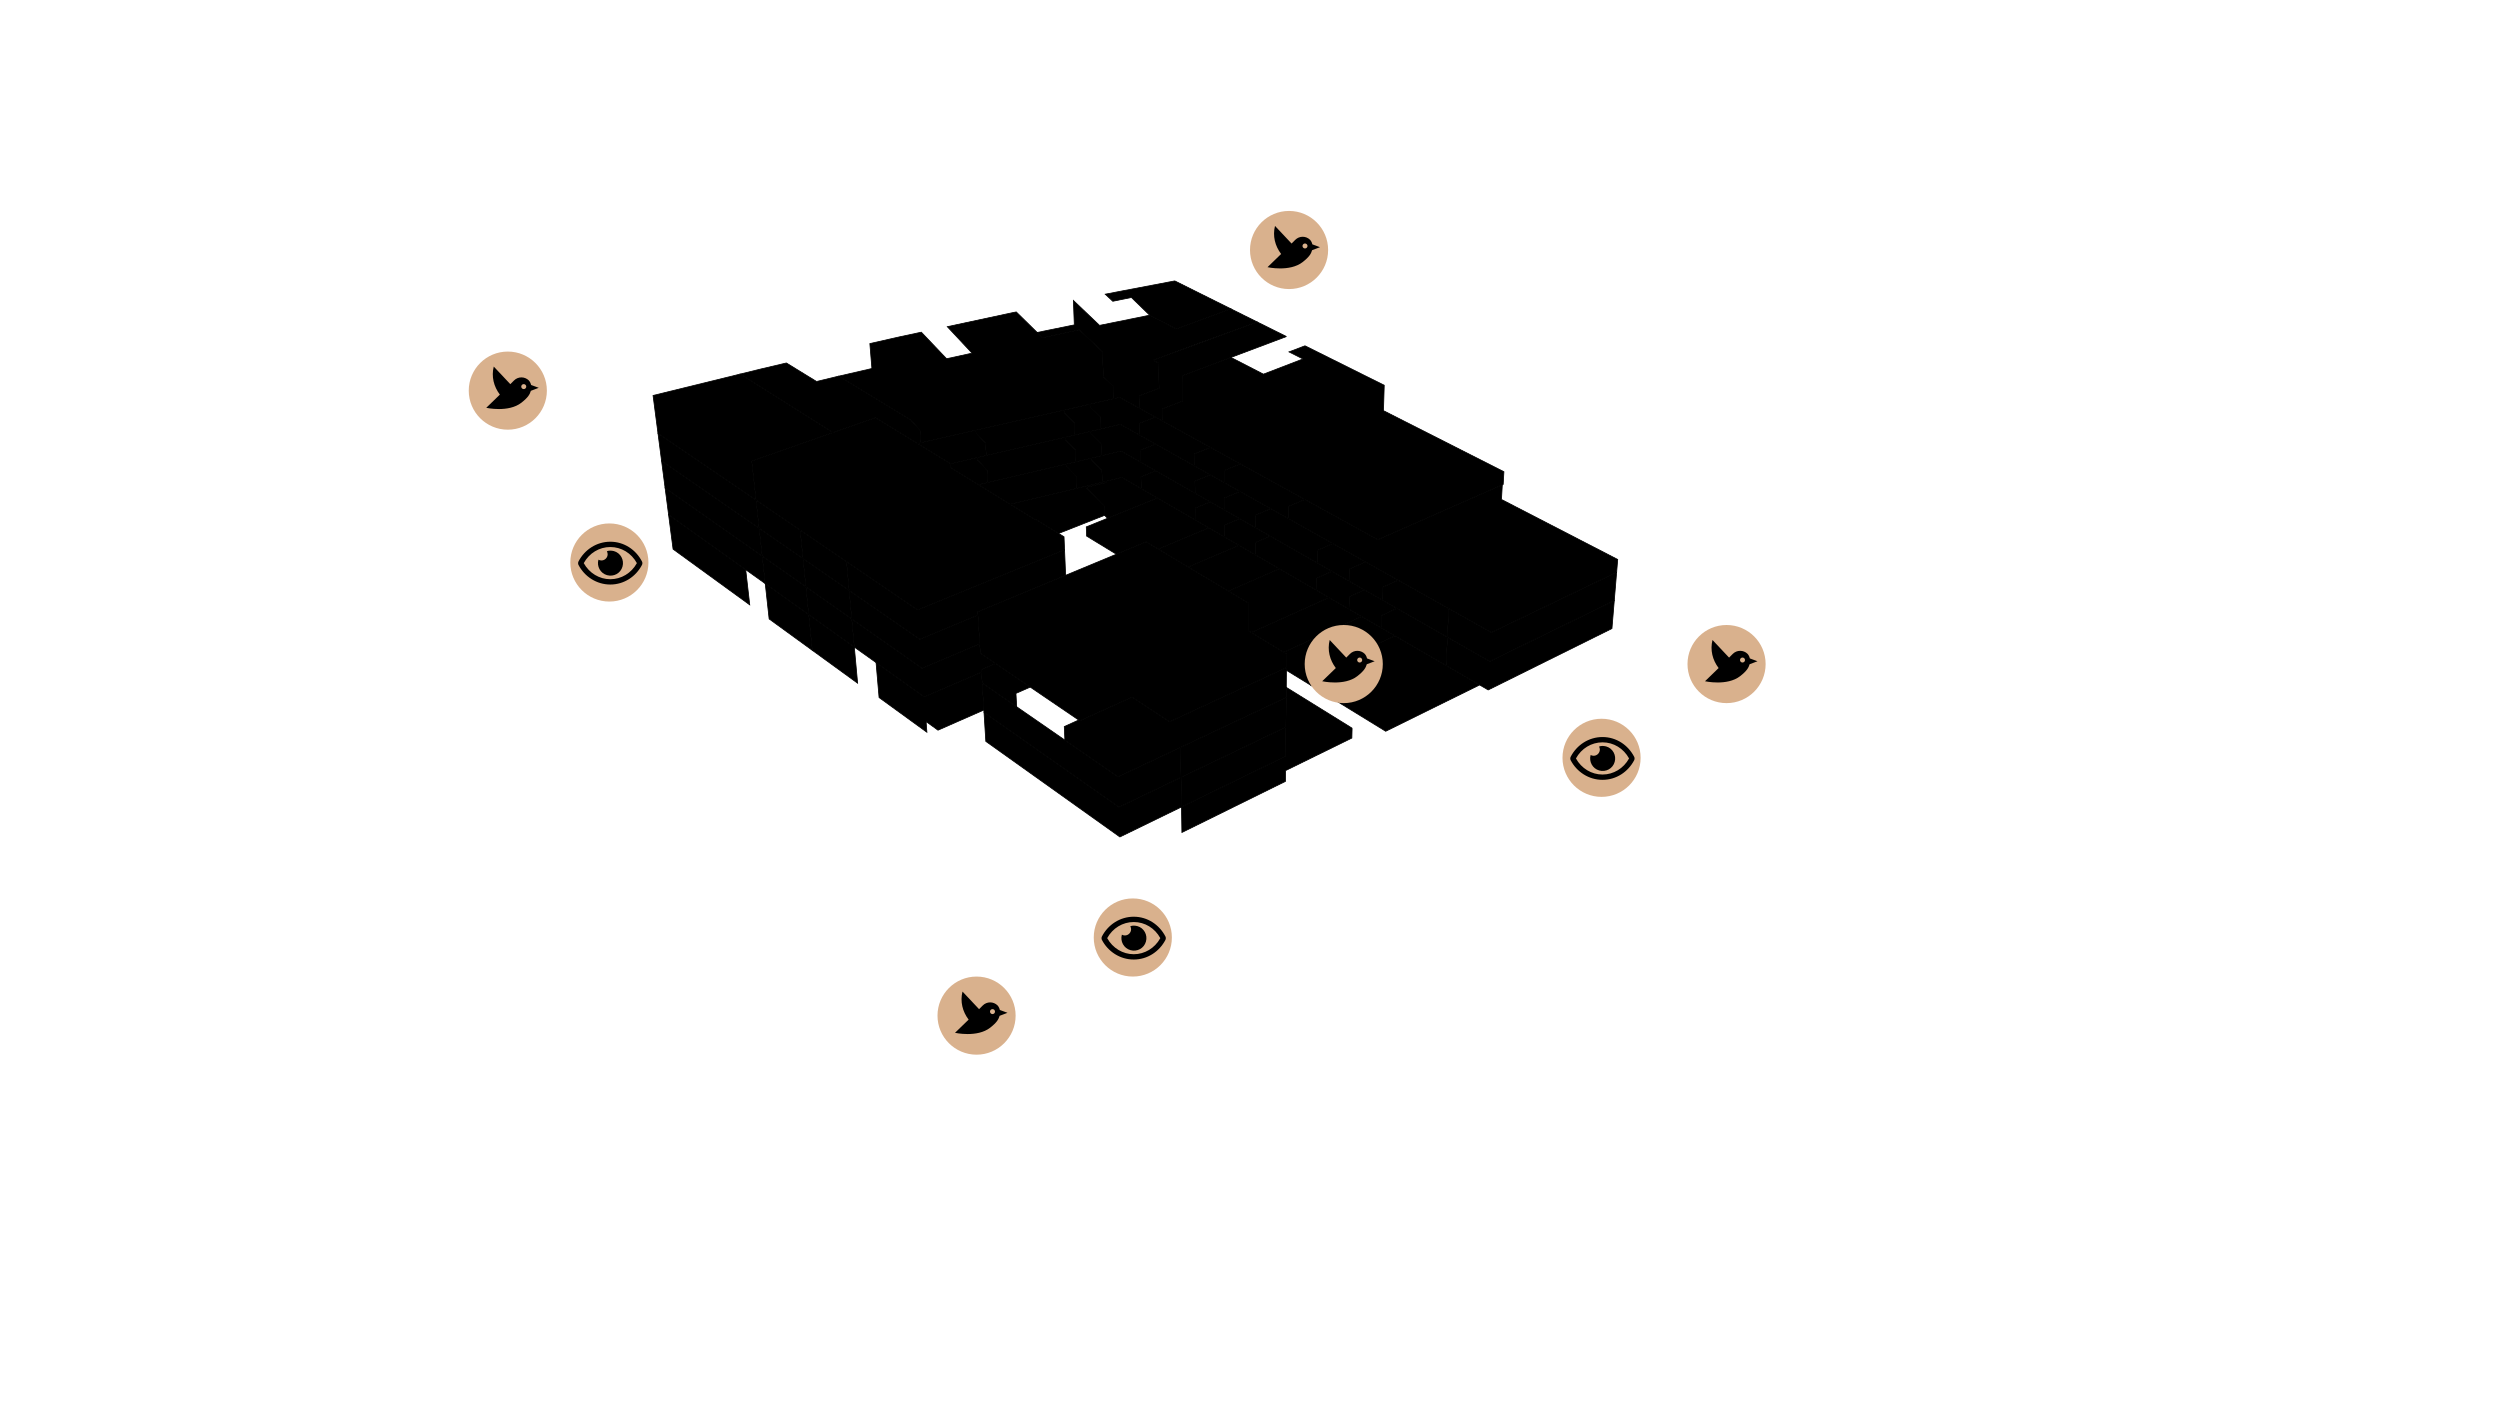 ﻿<?xml version="1.0" encoding="utf-8"?>
<svg viewBox="0, 0, 1600, 900" xmlns="http://www.w3.org/2000/svg" xmlns:xlink="http://www.w3.org/1999/xlink"
  version="1.1">
  <g id="e1022220-b3d9-4139-a572-58f04253c761" data-name="1_0.1" data-visibility-best="true">
    <path d="M946.932 438.363 L886.852 468.013 L838.712 438.456 L838.801 432.241 L892.763 406.935 L946.932 438.363"
      style="stroke:#000000;stroke-width:0.5;" />
  </g>
  <g id="c1478f97-775b-4636-99f5-2747dab06337" data-name="1_0.2" data-visibility-best="true">
    <path
      d="M838.801 432.241 L838.712 438.456 L823.307 428.998 L823.397 418.544 L821.595 417.448 L871.417 394.549 L892.763 406.935 L838.801 432.241"
      style="stroke:#000000;stroke-width:0.5;" />
  </g>
  <g id="64acdd62-11c9-49bf-b589-bb1b27057080" data-name="2_0.1" data-visibility-best="false">
    <path d="M821.595 417.448 L800.848 404.828 L850.54 382.436 L871.417 394.549 L821.595 417.448"
      style="stroke:#000000;stroke-width:0.5;" />
  </g>
  <g id="1eaa1a9a-c90b-4006-944a-71042f8e068b" data-name="2_0.2" data-visibility-best="false">
    <path
      d="M800.848 404.828 L799.061 403.741 L799.058 385.997 L786.178 378.288 L818.804 364.023 L850.54 382.436 L800.848 404.828"
      style="stroke:#000000;stroke-width:0.5;" />
  </g>
  <g id="481228b7-223d-48ae-8037-dcb1d53e89f3" data-name="2_0.3" data-visibility-best="false">
    <path d="M786.178 378.288 L760.44 362.882 L792.941 349.018 L818.804 364.023 L786.178 378.288"
      style="stroke:#000000;stroke-width:0.5;" />
  </g>
  <g id="abdaab15-fee3-4982-ad5a-e73624c6629c" data-name="3_0.1" data-visibility-best="false">
    <path d="M760.44 362.882 L741.258 351.4 L773.661 337.831 L792.941 349.018 L760.44 362.882"
      style="stroke:#000000;stroke-width:0.5;" />
  </g>
  <g id="da6c9860-f8c9-4655-88c0-964f25c3c966" data-name="3_0.2" data-visibility-best="true">
    <path
      d="M741.258 351.4 L733.522 346.77 L714.463 354.692 L695.445 343.097 L695.229 337.204 L740.749 318.735 L773.661 337.831 L741.258 351.4"
      style="stroke:#000000;stroke-width:0.5;" />
  </g>
  <g id="75cada7a-1d9c-4bae-b743-fd9013c36956" data-name="4_0.1" data-visibility-best="false">
    <path
      d="M708.811 331.693 L706.914 329.809 L706.724 323.964 L695.011 311.966 L707.882 308.887 L707.854 308.017 L717.98 305.525 L740.749 318.735 L708.811 331.693"
      style="stroke:#000000;stroke-width:0.5;" />
  </g>
  <g id="15d0253e-29e6-4eb9-b32e-0a6ee3884e52" data-name="5_0.1" data-visibility-best="false">
    <path
      d="M707.854 308.017 L707.882 308.887 L695.011 311.966 L706.724 323.964 L706.914 329.809 L677.502 341.403 L662.565 332.215 L662.178 332.369 L646.495 322.718 L689.174 312.54 L705.455 308.607 L707.854 308.017"
      style="stroke:#000000;stroke-width:0.5;" />
  </g>
  <g id="66ca08ba-77ff-464e-b675-3479b6c83a17" data-name="6_0.2" data-visibility-best="false">
    <path d="M477.256 364.598 L479.832 387.108 L430.772 351.471 L427.9 329.423 L477.256 364.598"
      style="stroke:#000000;stroke-width:0.5;" />
  </g>
  <g id="63e00d02-88e8-433d-8aed-74bd547001b5" data-name="6_0.3" data-visibility-best="false">
    <path d="M517.572 393.329 L519.885 416.204 L492.253 396.131 L489.757 373.507 L517.572 393.329"
      style="stroke:#000000;stroke-width:0.5;" />
  </g>
  <g id="df1b6366-d9b1-43de-bde9-acd0d5a5a14b" data-name="7_0.1" data-visibility-best="false">
    <path d="M546.764 414.133 L548.876 437.263 L519.885 416.204 L517.572 393.329 L546.764 414.133"
      style="stroke:#000000;stroke-width:0.5;" />
  </g>
  <g id="e25729dc-e471-47f5-a10e-438a23caf032" data-name="7_0.2" data-visibility-best="false">
    <path
      d="M628.168 430.214 L629.674 454.397 L600.315 467.319 L592.696 461.819 L593.215 468.642 L562.615 446.43 L560.677 424.049 L591.494 446.01 L628.168 430.214"
      style="stroke:#000000;stroke-width:0.5;" />
  </g>
  <g id="d77034dc-7cf3-400b-b486-c6da328b6d69" data-name="8_0.1" data-visibility-best="false">
    <path
      d="M865.337 466.028 L865.183 472.348 L822.752 493.175 L822.693 500.069 L756.428 532.781 L756.162 516.443 L822.832 483.968 L823.213 439.915 L865.337 466.028"
      style="stroke:#000000;stroke-width:0.5;" />
  </g>
  <g id="0e262d93-e765-4f5a-8b6b-fcf8868f86e3" data-name="1_1.2" data-visibility-best="true">
    <path d="M925.518 425.939 L884.022 401.863 L884.265 393.867 L894.005 389.369 L926.346 407.825 L925.518 425.939"
      style="stroke:#000000;stroke-width:0.5;" />
  </g>
  <g id="487fed3d-4c28-4314-990c-7bf21589578c" data-name="1_1.1" data-visibility-best="false">
    <path
      d="M1032.31 394.277 L1031.64 402.274 L952.442 441.56 L925.518 425.939 L926.346 407.825 L953.461 423.298 L1033.13 384.389 L1032.31 394.277"
      style="stroke:#000000;stroke-width:0.5;" />
  </g>
  <g id="9116c9fd-4d1e-472d-b695-6bc8a17a9458" data-name="1_1.3" data-visibility-best="false">
    <path
      d="M884.265 393.867 L884.022 401.863 L863.346 389.866 L863.527 381.924 L873.247 377.523 L894.005 389.369 L884.265 393.867"
      style="stroke:#000000;stroke-width:0.5;" />
  </g>
  <g id="431fbed5-068c-4a1c-9912-f144c8ba3d70" data-name="2_1.1" data-visibility-best="false">
    <path
      d="M863.527 381.924 L863.346 389.866 L842.664 377.867 L842.786 369.978 L852.482 365.673 L873.247 377.523 L863.527 381.924"
      style="stroke:#000000;stroke-width:0.5;" />
  </g>
  <g id="a0b2cdf7-d2a1-475d-b1dd-8bd4fcca6402" data-name="2_1.2" data-visibility-best="false">
    <path
      d="M842.786 369.978 L842.664 377.867 L803.318 355.038 L803.328 347.253 L812.975 343.128 L852.482 365.673 L842.786 369.978"
      style="stroke:#000000;stroke-width:0.5;" />
  </g>
  <g id="59ac5b3d-01ec-4512-bedb-0423d79aaf32" data-name="2_1.3" data-visibility-best="false">
    <path
      d="M803.328 347.253 L803.318 355.038 L783.877 343.759 L783.835 336.026 L793.454 331.988 L812.975 343.128 L803.328 347.253"
      style="stroke:#000000;stroke-width:0.5;" />
  </g>
  <g id="9afe5b9d-11f0-4307-83d5-a172d9901d24" data-name="3_1.1" data-visibility-best="false">
    <path
      d="M783.835 336.026 L783.877 343.759 L765.067 332.845 L764.974 325.164 L774.567 321.209 L793.454 331.988 L783.835 336.026"
      style="stroke:#000000;stroke-width:0.5;" />
  </g>
  <g id="0d48528a-ef3d-45af-a17d-82920abce289" data-name="3_1.2" data-visibility-best="false">
    <path
      d="M764.974 325.164 L765.067 332.845 L730.396 312.728 L730.213 305.143 L739.751 301.341 L774.567 321.209 L764.974 325.164"
      style="stroke:#000000;stroke-width:0.5;" />
  </g>
  <g id="17420e87-d732-47f6-916a-55059bcec32a" data-name="4_1.1" data-visibility-best="false">
    <path
      d="M730.213 305.143 L730.396 312.728 L717.98 305.525 L705.455 308.607 L705.207 301.041 L698.823 294.599 L698.772 293.148 L704.901 291.692 L717.502 288.644 L739.751 301.341 L730.213 305.143"
      style="stroke:#000000;stroke-width:0.5;" />
  </g>
  <g id="b3e7e9dc-8660-4bc0-a2f1-cc5aedce90a6" data-name="4_1.3" data-visibility-best="false">
    <path
      d="M698.823 294.599 L705.207 301.041 L705.455 308.607 L689.174 312.54 L688.882 304.956 L682.578 298.464 L682.518 296.991 L688.522 295.583 L698.772 293.148 L698.823 294.599"
      style="stroke:#000000;stroke-width:0.5;" />
  </g>
  <g id="f4d35fdb-6ee1-4a61-93be-1e1965fe19a3" data-name="5_1.1" data-visibility-best="false">
    <path
      d="M682.578 298.464 L688.882 304.956 L689.174 312.54 L646.495 322.718 L626.679 310.524 L626.654 310.109 L632.212 308.786 L682.518 296.991 L682.578 298.464"
      style="stroke:#000000;stroke-width:0.5;" />
  </g>
  <g id="4080b592-e621-4a08-815d-3235906b3d0a" data-name="6_1.2" data-visibility-best="false">
    <path d="M487.816 355.909 L489.757 373.507 L427.9 329.423 L425.667 312.285 L487.816 355.909"
      style="stroke:#000000;stroke-width:0.5;" />
  </g>
  <g id="550ea45e-f333-4d28-8aef-b27f2b90cc52" data-name="6_1.3" data-visibility-best="false">
    <path d="M515.772 375.532 L517.572 393.329 L489.757 373.507 L487.816 355.909 L515.772 375.532"
      style="stroke:#000000;stroke-width:0.5;" />
  </g>
  <g id="70bbec2a-3271-41fc-ac0d-107b159394b0" data-name="7_1.1" data-visibility-best="false">
    <path d="M545.12 396.132 L546.764 414.133 L517.572 393.329 L515.772 375.532 L545.12 396.132"
      style="stroke:#000000;stroke-width:0.5;" />
  </g>
  <g id="39f9a7da-d22c-430a-a86d-21abd9a0862b" data-name="7_1.2" data-visibility-best="true">
    <path
      d="M590.102 427.706 L627.037 412.059 L627.408 418.01 L637.167 424.648 L628.065 428.562 L628.168 430.214 L591.494 446.01 L546.764 414.133 L545.12 396.132 L590.102 427.706"
      style="stroke:#000000;stroke-width:0.5;" />
  </g>
  <g id="8fbbe292-9b3f-4d22-a7cb-4e885904f6cf" data-name="8_1.1" data-visibility-best="false">
    <path d="M822.832 483.968 L756.162 516.443 L755.854 497.511 L822.993 465.319 L822.832 483.968"
      style="stroke:#000000;stroke-width:0.5;" />
  </g>
  <g id="d526baec-aa64-403b-833a-b6c0ce756c1f" data-name="8_1.2" data-visibility-best="true">
    <path
      d="M716.135 516.555 L755.854 497.511 L756.162 516.443 L716.733 535.648 L630.924 474.478 L629.768 455.913 L716.135 516.555"
      style="stroke:#000000;stroke-width:0.5;" />
  </g>
  <g id="ccea28c8-e8cf-4526-be6d-004b3474c1db" data-name="1_2.1" data-visibility-best="false">
    <path
      d="M1033.81 376.289 L1033.13 384.389 L953.461 423.298 L926.346 407.825 L927.185 389.471 L954.494 404.791 L1034.64 366.272 L1033.81 376.289"
      style="stroke:#000000;stroke-width:0.5;" />
  </g>
  <g id="c6ea330b-db87-4b24-b3bd-b7e18e709e23" data-name="1_2.2" data-visibility-best="true">
    <path d="M894.842 371.325 L927.185 389.471 L926.346 407.825 L884.565 383.982 L884.811 375.883 L894.842 371.325"
      style="stroke:#000000;stroke-width:0.5;" />
  </g>
  <g id="843ff2a5-23e5-48ca-b029-d2919c1b4042" data-name="1_2.3" data-visibility-best="false">
    <path
      d="M873.944 359.602 L894.842 371.325 L884.811 375.883 L884.565 383.982 L863.752 372.104 L863.936 364.06 L873.944 359.602"
      style="stroke:#000000;stroke-width:0.5;" />
  </g>
  <g id="08a2afb5-0f60-41c4-9818-ebd5d63452a7" data-name="2_2.1" data-visibility-best="false">
    <path
      d="M873.944 359.602 L863.936 364.06 L863.752 372.104 L842.936 360.225 L843.059 352.236 L853.043 347.876 L873.944 359.602"
      style="stroke:#000000;stroke-width:0.5;" />
  </g>
  <g id="c0440617-cee0-4fcd-a97a-c636e9e77b01" data-name="2_2.2" data-visibility-best="false">
    <path
      d="M843.059 352.236 L842.936 360.225 L803.341 337.63 L803.352 329.749 L813.285 325.571 L853.043 347.876 L843.059 352.236"
      style="stroke:#000000;stroke-width:0.5;" />
  </g>
  <g id="086336c5-9315-4ed0-a0d0-6924b7320c0f" data-name="2_2.3" data-visibility-best="false">
    <path
      d="M793.644 314.552 L813.285 325.571 L803.352 329.749 L803.341 337.63 L783.782 326.468 L783.739 318.641 L793.644 314.552"
      style="stroke:#000000;stroke-width:0.5;" />
  </g>
  <g id="86bd8b39-3942-420d-887c-07d26ab67837" data-name="3_2.1" data-visibility-best="false">
    <path
      d="M783.739 318.641 L783.782 326.468 L764.86 315.67 L764.766 307.895 L774.642 303.892 L793.644 314.552 L783.739 318.641"
      style="stroke:#000000;stroke-width:0.5;" />
  </g>
  <g id="6a2b74d8-62cd-4b14-878e-39ea34fdeef1" data-name="3_2.2" data-visibility-best="false">
    <path
      d="M764.766 307.895 L764.86 315.67 L729.987 295.769 L729.802 288.094 L739.622 284.245 L774.642 303.892 L764.766 307.895"
      style="stroke:#000000;stroke-width:0.5;" />
  </g>
  <g id="1692359d-614a-4107-ab0b-796a0c0ef695" data-name="4_2.1" data-visibility-best="false">
    <path
      d="M729.802 288.094 L729.987 295.769 L717.502 288.644 L704.901 291.692 L704.65 284.038 L698.232 277.667 L698.175 276.017 L704.341 274.578 L717.018 271.564 L739.622 284.245 L729.802 288.094"
      style="stroke:#000000;stroke-width:0.5;" />
  </g>
  <g id="384ee212-36ac-4e08-9215-d425394bd466" data-name="4_2.3" data-visibility-best="false">
    <path
      d="M698.232 277.667 L704.65 284.038 L704.901 291.692 L688.522 295.583 L688.227 287.909 L681.89 281.489 L681.822 279.816 L687.862 278.424 L698.175 276.017 L698.232 277.667"
      style="stroke:#000000;stroke-width:0.5;" />
  </g>
  <g id="0b3d6173-ac0d-4daa-ab17-7d95330a16f8" data-name="5_2.1" data-visibility-best="true">
    <path
      d="M681.89 281.489 L688.227 287.909 L688.522 295.583 L632.212 308.786 L631.762 301.046 L625.711 294.455 L625.611 292.788 L631.205 291.479 L681.822 279.816 L681.89 281.489"
      style="stroke:#000000;stroke-width:0.5;" />
  </g>
  <g id="94a79027-3f10-4b63-97f1-a2bdfee0637f" data-name="5_2.2" data-visibility-best="false">
    <path
      d="M625.711 294.455 L631.762 301.046 L632.212 308.786 L626.185 310.221 L608.376 299.263 L608.217 296.857 L625.611 292.788 L625.711 294.455"
      style="stroke:#000000;stroke-width:0.5;" />
  </g>
  <g id="2c550dac-405e-4e65-9d43-e772c5d25ecb" data-name="6_2.2" data-visibility-best="false">
    <path d="M485.85 338.089 L487.816 355.909 L425.667 312.285 L423.407 294.939 L485.85 338.089"
      style="stroke:#000000;stroke-width:0.5;" />
  </g>
  <g id="6e21c9f5-08b9-4618-aed5-7d6e6f40c5b9" data-name="6_2.3" data-visibility-best="false">
    <path d="M513.95 357.507 L515.772 375.532 L487.816 355.909 L485.85 338.089 L513.95 357.507"
      style="stroke:#000000;stroke-width:0.5;" />
  </g>
  <g id="9c093933-da31-4ede-9ab1-9e5bacbac682" data-name="7_2.1" data-visibility-best="false">
    <path d="M543.454 377.896 L545.12 396.132 L515.772 375.532 L513.95 357.507 L543.454 377.896"
      style="stroke:#000000;stroke-width:0.5;" />
  </g>
  <g id="741ef6a2-6b86-43c1-a0d3-b311f65d15b1" data-name="7_2.2" data-visibility-best="true">
    <path
      d="M588.691 409.156 L625.892 393.662 L627.037 412.059 L590.102 427.706 L545.12 396.132 L543.454 377.896 L588.691 409.156"
      style="stroke:#000000;stroke-width:0.5;" />
  </g>
  <g id="a6d9aafd-018d-46aa-a350-3d067fe4f290" data-name="8_2.1" data-visibility-best="false">
    <path d="M822.993 465.319 L755.854 497.511 L755.541 478.308 L823.157 446.41 L822.993 465.319"
      style="stroke:#000000;stroke-width:0.5;" />
  </g>
  <g id="93c123b9-99b8-482f-a8d1-3a32a6511d96" data-name="8_2.2" data-visibility-best="true">
    <path
      d="M628.596 437.092 L715.529 497.185 L755.541 478.308 L755.854 497.511 L716.135 516.555 L629.768 455.913 L628.596 437.092"
      style="stroke:#000000;stroke-width:0.5;" />
  </g>
  <g id="2339f813-c119-4d08-b1de-497f93bfd9cf" data-name="2_3.1" data-visibility-best="false">
    <path
      d="M960.94 319.661 L1035.33 358.067 L1034.64 366.272 L954.494 404.791 L824.803 332.033 L824.874 323.994 L835.137 319.663 L881.823 345.398 L961.469 310.277 L960.94 319.661"
      style="stroke:#000000;stroke-width:0.5;" />
  </g>
  <g id="ca5cc8e8-b8f8-41df-8a6c-b942c391c515" data-name="2_3.2" data-visibility-best="false">
    <path
      d="M793.847 296.903 L835.137 319.663 L824.874 323.994 L824.803 332.033 L783.686 308.966 L783.642 301.042 L793.847 296.903"
      style="stroke:#000000;stroke-width:0.5;" />
  </g>
  <g id="41de8082-b6a3-4a1a-9792-f3fca99b2013" data-name="3_3.1" data-visibility-best="false">
    <path
      d="M793.847 296.903 L783.642 301.042 L783.686 308.966 L764.649 298.286 L764.554 290.417 L774.729 286.365 L793.847 296.903"
      style="stroke:#000000;stroke-width:0.5;" />
  </g>
  <g id="53ccb1a3-8836-40d2-9504-1eea80a26b8e" data-name="3_3.2" data-visibility-best="false">
    <path
      d="M774.729 286.365 L764.554 290.417 L764.649 298.286 L729.574 278.608 L729.386 270.841 L739.503 266.946 L774.729 286.365"
      style="stroke:#000000;stroke-width:0.5;" />
  </g>
  <g id="d3eda583-35be-4e49-ae1c-cbbf459a7e75" data-name="4_3.1" data-visibility-best="false">
    <path
      d="M729.386 270.841 L729.574 278.608 L717.018 271.564 L704.341 274.578 L704.087 266.832 L697.635 260.536 L697.57 258.666 L712.885 255.132 L716.528 254.282 L739.503 266.946 L729.386 270.841"
      style="stroke:#000000;stroke-width:0.5;" />
  </g>
  <g id="63aa714e-7d17-40bc-a150-adf39b542fba" data-name="4_3.3" data-visibility-best="false">
    <path
      d="M697.635 260.536 L704.087 266.832 L704.341 274.578 L687.862 278.424 L687.563 270.658 L681.193 264.312 L681.117 262.441 L687.194 261.06 L697.57 258.666 L697.635 260.536"
      style="stroke:#000000;stroke-width:0.5;" />
  </g>
  <g id="dcda8f9d-9ab5-477e-9128-8ba8d474c5d0" data-name="5_3.1" data-visibility-best="true">
    <path
      d="M681.193 264.312 L687.563 270.658 L687.862 278.424 L631.205 291.479 L630.748 283.645 L624.668 277.13 L624.557 275.289 L681.117 262.441 L681.193 264.312"
      style="stroke:#000000;stroke-width:0.5;" />
  </g>
  <g id="e8a59dd8-34f4-4efc-9196-fa6673b31a0f" data-name="5_3.2" data-visibility-best="false">
    <path
      d="M624.557 275.289 L624.668 277.13 L630.748 283.645 L631.205 291.479 L608.217 296.857 L608.207 296.713 L587.235 283.839 L589.38 283.337 L611.544 278.246 L624.557 275.289"
      style="stroke:#000000;stroke-width:0.5;" />
  </g>
  <g id="76bf5a0c-50e3-48c3-b6b4-84f371b543cc" data-name="6_3.2" data-visibility-best="false">
    <path d="M483.86 320.044 L485.85 338.089 L423.407 294.939 L421.119 277.382 L483.86 320.044"
      style="stroke:#000000;stroke-width:0.5;" />
  </g>
  <g id="fdf48a15-446b-4519-a5c3-44474363e39e" data-name="6_3.3" data-visibility-best="false">
    <path d="M512.103 339.248 L513.95 357.507 L485.85 338.089 L483.86 320.044 L512.103 339.248"
      style="stroke:#000000;stroke-width:0.5;" />
  </g>
  <g id="869dfb90-a9a3-4e86-91f8-134dd3b2cd25" data-name="7_3.1" data-visibility-best="false">
    <path d="M541.767 359.419 L543.454 377.896 L513.95 357.507 L512.103 339.248 L541.767 359.419"
      style="stroke:#000000;stroke-width:0.5;" />
  </g>
  <g id="ef19e3de-9f1e-41dd-b30a-755d3528ab74" data-name="7_3.2" data-visibility-best="true">
    <path
      d="M681.312 351.866 L681.994 368.188 L625.761 391.562 L625.892 393.662 L588.691 409.156 L543.454 377.896 L541.767 359.419 L587.261 390.354 L681.312 351.866"
      style="stroke:#000000;stroke-width:0.5;" />
  </g>
  <g id="80a3fc80-b25a-4e7d-8052-4a85959972e9" data-name="8_3.1" data-visibility-best="true">
    <path
      d="M823.157 446.41 L715.529 497.185 L681.527 473.681 L681.149 464.994 L690.353 460.824 L691.078 461.317 L724.543 446.146 L748.524 461.938 L823.322 427.236 L823.157 446.41"
      style="stroke:#000000;stroke-width:0.5;" />
  </g>
  <g id="3a4a0213-a635-49d3-9120-467d97fa50b6" data-name="8_3.2" data-visibility-best="false">
    <path
      d="M659.346 439.733 L650.2 443.753 L650.669 452.35 L628.596 437.092 L628.065 428.562 L637.167 424.648 L659.346 439.733"
      style="stroke:#000000;stroke-width:0.5;" />
  </g>
  <g id="81550569-ad8a-4c11-bcc0-7c1060a9f462" data-name="3_4.1" data-visibility-best="false">
    <path
      d="M835.197 221.305 L885.903 246.571 L885.425 262.832 L962.499 301.904 L962.04 310.025 L881.823 345.398 L744.165 269.516 L744.014 261.611 L756.899 256.668 L756.663 240.477 L787.776 228.745 L808.574 239.465 L833.903 229.723 L824.945 225.215 L835.197 221.305"
      style="stroke:#000000;stroke-width:0.5;" />
  </g>
  <g id="fee82bd6-9e22-471b-ae75-36fd4c0cc60d" data-name="3_4.2" data-visibility-best="false">
    <path
      d="M823.32 215.387 L787.799 228.757 L787.776 228.745 L756.663 240.477 L756.899 256.668 L744.014 261.611 L744.165 269.516 L729.155 261.242 L728.966 253.382 L741.818 248.523 L741.501 232.425 L737.941 230.535 L804.636 206.077 L823.32 215.387"
      style="stroke:#000000;stroke-width:0.5;" />
  </g>
  <g id="64e20540-22b6-49e8-b7be-f1aba71701f5" data-name="4_4.1" data-visibility-best="false">
    <path
      d="M703.702 208.246 L735.778 201.731 L752.851 210.529 L787.74 197.657 L804.636 206.077 L769.204 218.956 L737.941 230.535 L741.501 232.425 L741.818 248.523 L728.966 253.382 L729.155 261.242 L716.528 254.282 L712.885 255.132 L712.654 247.305 L706.121 241.113 L705.613 225.1 L690.732 211.07 L667.256 216.179 L663.786 212.773 L687.566 207.919 L686.978 192.298 L703.702 208.246"
      style="stroke:#000000;stroke-width:0.5;" />
  </g>
  <g id="3ead50a3-bd59-4ed0-9739-b10ae479fc7c" data-name="4_4.2" data-visibility-best="false">
    <path
      d="M751.852 179.775 L787.74 197.657 L752.851 210.529 L735.778 201.731 L724.097 190.383 L712.198 192.816 L707.336 188.288 L719.048 186.024 L751.852 179.775"
      style="stroke:#000000;stroke-width:0.5;" />
  </g>
  <g id="3e77d685-5d35-47fd-aed4-6cb1185accbf" data-name="5_4.1" data-visibility-best="false">
    <path
      d="M667.256 216.179 L690.732 211.07 L705.613 225.1 L706.121 241.113 L712.654 247.305 L712.885 255.132 L687.194 261.06 L611.544 278.246 L589.38 283.337 L588.801 275.358 L582.907 268.796 L536.842 240.734 L558.018 235.843 L556.711 219.891 L577.067 215.276 L589.654 212.6 L605.803 229.581 L622.121 226.023 L606.271 209.066 L647.858 200.145 L650.403 199.634 L667.256 216.179"
      style="stroke:#000000;stroke-width:0.5;" />
  </g>
  <g id="c74bbbfd-d786-4c3d-90ec-3a1fe2b8b48e" data-name="6_4.2" data-visibility-best="false">
    <path
      d="M533.138 276.834 L481.105 295.068 L483.86 320.044 L421.119 277.382 L417.955 253.098 L473.771 239.393 L533.138 276.834"
      style="stroke:#000000;stroke-width:0.5;" />
  </g>
  <g id="77d5ebb2-0a7d-442b-8a2a-0e724c84ee71" data-name="6_4.3" data-visibility-best="false">
    <path
      d="M560.311 267.312 L608.207 296.713 L608.376 299.263 L662.178 332.369 L662.565 332.215 L680.964 343.533 L681.312 351.866 L587.261 390.354 L483.86 320.044 L481.105 295.068 L560.311 267.312"
      style="stroke:#000000;stroke-width:0.5;" />
  </g>
  <g id="43d443ca-9874-451d-8db9-21040b3e3595" data-name="8_4.1" data-visibility-best="false">
    <path
      d="M748.524 461.938 L724.543 446.146 L691.078 461.317 L627.408 418.01 L625.761 391.562 L733.522 346.77 L799.058 385.997 L799.061 403.741 L823.397 418.544 L823.322 427.236 L748.524 461.938"
      style="stroke:#000000;stroke-width:0.5;" />
  </g>
  <g id="d4c936fc-4162-49f9-8a23-c01101037b27" data-name="6_4.1" data-visibility-best="false">
    <path
      d="M522.573 244.147 L536.822 240.722 L582.907 268.796 L588.801 275.358 L589.38 283.337 L587.235 283.839 L560.311 267.312 L533.138 276.834 L473.771 239.393 L487.052 236.131 L503.274 232.3 L522.573 244.147"
      style="stroke:#000000;stroke-width:0.5;" />
  </g>
  <g class="pano" data-type="static" transform="translate(700, 150)" id="1_16009_-402_-2481_98678">
    <svg version="1.1" id="Ebene_1" xmlns="http://www.w3.org/2000/svg" xmlns:xlink="http://www.w3.org/1999/xlink"
      x="0px" y="0px" viewBox="0 0 50 50" width="50" style="enable-background:new 0 0 50 50;" xml:space="preserve">
      <circle cx="25" cy="25" r="25" fill="#D9B18D" stroke="none" />
      <path d="M25.6,17.4c-0.8,0-1.5,0.1-2.2,0.4c0.3,0.6,0.5,1.3,0.5,1.9c0,2.2-1.8,4-4,4c-0.7,0-1.3-0.2-1.9-0.5
        c-1.2,4.2,1.2,8.7,5.5,9.9s8.7-1.2,9.9-5.5c1.2-4.2-1.2-8.7-5.5-9.9C27.1,17.5,26.3,17.4,25.6,17.4z M45.9,24.4
        C42,16.8,34.4,11.7,25.6,11.7S9.1,16.8,5.2,24.4c-0.3,0.7-0.3,1.4,0,2.1C9.1,34,16.8,39.1,25.6,39.1S42,34,45.9,26.5
        C46.2,25.8,46.2,25,45.9,24.4z M25.6,35.7c-7,0-13.5-3.9-17-10.3c3.5-6.4,9.9-10.3,17-10.3s13.5,3.9,17,10.3
        C39.1,31.8,32.6,35.7,25.6,35.7z" />
    </svg>
  </g>
  <g id="69_617_-6402_-99332_9576" class="pano" data-type="static" transform="translate(1000, 35)">
    <svg version="1.1" id="Ebene_1" xmlns="http://www.w3.org/2000/svg" xmlns:xlink="http://www.w3.org/1999/xlink"
      x="0px" y="0px" viewBox="0 0 50 50" width="50" style="enable-background:new 0 0 50 50;" xml:space="preserve">
      <circle cx="25" cy="25" r="25" fill="#D9B18D" stroke="none" />
      <path d="M25.6,17.4c-0.8,0-1.5,0.1-2.2,0.4c0.3,0.6,0.5,1.3,0.5,1.9c0,2.2-1.8,4-4,4c-0.7,0-1.3-0.2-1.9-0.5
        c-1.2,4.2,1.2,8.7,5.5,9.9s8.7-1.2,9.9-5.5c1.2-4.2-1.2-8.7-5.5-9.9C27.1,17.5,26.3,17.4,25.6,17.4z M45.9,24.4
        C42,16.8,34.4,11.7,25.6,11.7S9.1,16.8,5.2,24.4c-0.3,0.7-0.3,1.4,0,2.1C9.1,34,16.8,39.1,25.6,39.1S42,34,45.9,26.5
        C46.2,25.8,46.2,25,45.9,24.4z M25.6,35.7c-7,0-13.5-3.9-17-10.3c3.5-6.4,9.9-10.3,17-10.3s13.5,3.9,17,10.3
        C39.1,31.8,32.6,35.7,25.6,35.7z" />
    </svg>
  </g>
  <g id="15_7204_6766_68126_72534" class="pano" data-type="static" transform="translate(365, -90)">
    <svg version="1.1" id="Ebene_1" xmlns="http://www.w3.org/2000/svg" xmlns:xlink="http://www.w3.org/1999/xlink"
      x="0px" y="0px" viewBox="0 0 50 50" width="50" style="enable-background:new 0 0 50 50;" xml:space="preserve">
      <circle cx="25" cy="25" r="25" fill="#D9B18D" stroke="none" />
      <path d="M25.6,17.4c-0.8,0-1.5,0.1-2.2,0.4c0.3,0.6,0.5,1.3,0.5,1.9c0,2.2-1.8,4-4,4c-0.7,0-1.3-0.2-1.9-0.5
        c-1.2,4.2,1.2,8.7,5.5,9.9s8.7-1.2,9.9-5.5c1.2-4.2-1.2-8.7-5.5-9.9C27.1,17.5,26.3,17.4,25.6,17.4z M45.9,24.4
        C42,16.8,34.4,11.7,25.6,11.7S9.1,16.8,5.2,24.4c-0.3,0.7-0.3,1.4,0,2.1C9.1,34,16.8,39.1,25.6,39.1S42,34,45.9,26.5
        C46.2,25.8,46.2,25,45.9,24.4z M25.6,35.7c-7,0-13.5-3.9-17-10.3c3.5-6.4,9.9-10.3,17-10.3s13.5,3.9,17,10.3
        C39.1,31.8,32.6,35.7,25.6,35.7z" />
    </svg>
  </g>
  <!--  Vogel -->
  <g id="52_-7492_-7276_69288_71345" class="pano" data-type="static" transform="translate(835, -25)" data-name="center">
    <svg version="1.1" id="Ebene_1" xmlns="http://www.w3.org/2000/svg" xmlns:xlink="http://www.w3.org/1999/xlink"
      x="0px" y="0px" viewBox="0 0 50 50" width="50" style="enable-background:new 0 0 50 50;" xml:space="preserve">
      <circle cx="25" cy="25" r="25" fill="#D9B18D" stroke="none" />
      <path transform="scale(1.6) translate(5 3)" d="M23 11.5L19.95 10.37C19.69 9.22 19.04 8.56 19.04 8.56C17.4 6.92 14.75 6.92
              13.11 8.56L11.63 10.04L5 3C4 7 5 11 7.45 14.22L2 19.5C2 19.5 10.89 21.5 16.07 17.45C18.83
              15.29 19.45 14.03 19.84 12.7L23 11.5M17.71 11.72C17.32 12.11 16.68 12.11 16.29 11.72C15.9
              11.33 15.9 10.7 16.29 10.31C16.68 9.92 17.32 9.92 17.71 10.31C18.1 10.7 18.1 11.33 17.71 11.72Z" />
    </svg>
  </g>
  <!--  Vogel -->
  <g id="70_-3195_11787_-95794_25968" class="pano" data-type="static" transform="translate(1080, -25)" data-name="east">
    <svg version="1.1" id="Ebene_1" xmlns="http://www.w3.org/2000/svg" xmlns:xlink="http://www.w3.org/1999/xlink"
      x="0px" y="0px" viewBox="0 0 50 50" width="50" style="enable-background:new 0 0 50 50;" xml:space="preserve">
      <circle cx="25" cy="25" r="25" fill="#D9B18D" stroke="none" />
      <path transform="scale(1.6) translate(5 3)" d="M23 11.5L19.95 10.37C19.69 9.22 19.04 8.56 19.04 8.56C17.4 6.92 14.75 6.92
              13.11 8.56L11.63 10.04L5 3C4 7 5 11 7.45 14.22L2 19.5C2 19.5 10.89 21.5 16.07 17.45C18.83
              15.29 19.45 14.03 19.84 12.7L23 11.5M17.71 11.72C17.32 12.11 16.68 12.11 16.29 11.72C15.9
              11.33 15.9 10.7 16.29 10.31C16.68 9.92 17.32 9.92 17.71 10.31C18.1 10.7 18.1 11.33 17.71 11.72Z" />
    </svg>
  </g>
  <!--  Vogel -->
  <g id="71_-11718_3440_-27956_95233" class="pano" data-type="static" transform="translate(600, 200)" data-name="south">
    <svg version="1.1" id="Ebene_1" xmlns="http://www.w3.org/2000/svg" xmlns:xlink="http://www.w3.org/1999/xlink"
      x="0px" y="0px" viewBox="0 0 50 50" width="50" style="enable-background:new 0 0 50 50;" xml:space="preserve">
      <circle cx="25" cy="25" r="25" fill="#D9B18D" stroke="none" />
      <path transform="scale(1.6) translate(5 3)" d="M23 11.5L19.95 10.37C19.69 9.22 19.04 8.56 19.04 8.56C17.4 6.92 14.75 6.92
              13.11 8.56L11.63 10.04L5 3C4 7 5 11 7.45 14.22L2 19.5C2 19.5 10.89 21.5 16.07 17.45C18.83
              15.29 19.45 14.03 19.84 12.7L23 11.5M17.71 11.72C17.32 12.11 16.68 12.11 16.29 11.72C15.9
              11.33 15.9 10.7 16.29 10.31C16.68 9.92 17.32 9.92 17.71 10.31C18.1 10.7 18.1 11.33 17.71 11.72Z" />
    </svg>
  </g>
  <!--  Vogel -->
  <g id="72_-12502_-7102_48879_86047" class="pano" data-type="static" transform="translate(300, -200)" data-name="west">
    <svg version="1.1" id="Ebene_1" xmlns="http://www.w3.org/2000/svg" xmlns:xlink="http://www.w3.org/1999/xlink"
      x="0px" y="0px" viewBox="0 0 50 50" width="50" style="enable-background:new 0 0 50 50;" xml:space="preserve">
      <circle cx="25" cy="25" r="25" fill="#D9B18D" stroke="none" />
      <path transform="scale(1.6) translate(5 3)" d="M23 11.5L19.95 10.37C19.69 9.22 19.04 8.56 19.04 8.56C17.4 6.92 14.75 6.92
              13.11 8.56L11.63 10.04L5 3C4 7 5 11 7.45 14.22L2 19.5C2 19.5 10.89 21.5 16.07 17.45C18.83
              15.29 19.45 14.03 19.84 12.7L23 11.5M17.71 11.72C17.32 12.11 16.68 12.11 16.29 11.72C15.9
              11.33 15.9 10.7 16.29 10.31C16.68 9.92 17.32 9.92 17.71 10.31C18.1 10.7 18.1 11.33 17.71 11.72Z" />
    </svg>
  </g>
  <!--  Vogel -->
  <g id="73_3567_14767_-96076_-23208" class="pano" data-type="static" transform="translate(800, -290)"
    data-name="north">
    <svg version="1.1" id="Ebene_1" xmlns="http://www.w3.org/2000/svg" xmlns:xlink="http://www.w3.org/1999/xlink"
      x="0px" y="0px" viewBox="0 0 50 50" width="50" style="enable-background:new 0 0 50 50;" xml:space="preserve">
      <circle cx="25" cy="25" r="25" fill="#D9B18D" stroke="none" />
      <path transform="scale(1.6) translate(5 3)" d="M23 11.5L19.95 10.37C19.69 9.22 19.04 8.56 19.04 8.56C17.4 6.92 14.75 6.92
              13.11 8.56L11.63 10.04L5 3C4 7 5 11 7.45 14.22L2 19.5C2 19.5 10.89 21.5 16.07 17.45C18.83
              15.29 19.45 14.03 19.84 12.7L23 11.5M17.71 11.72C17.32 12.11 16.68 12.11 16.29 11.72C15.9
              11.33 15.9 10.7 16.29 10.31C16.68 9.92 17.32 9.92 17.71 10.31C18.1 10.7 18.1 11.33 17.71 11.72Z" />
    </svg>
  </g>
</svg>
